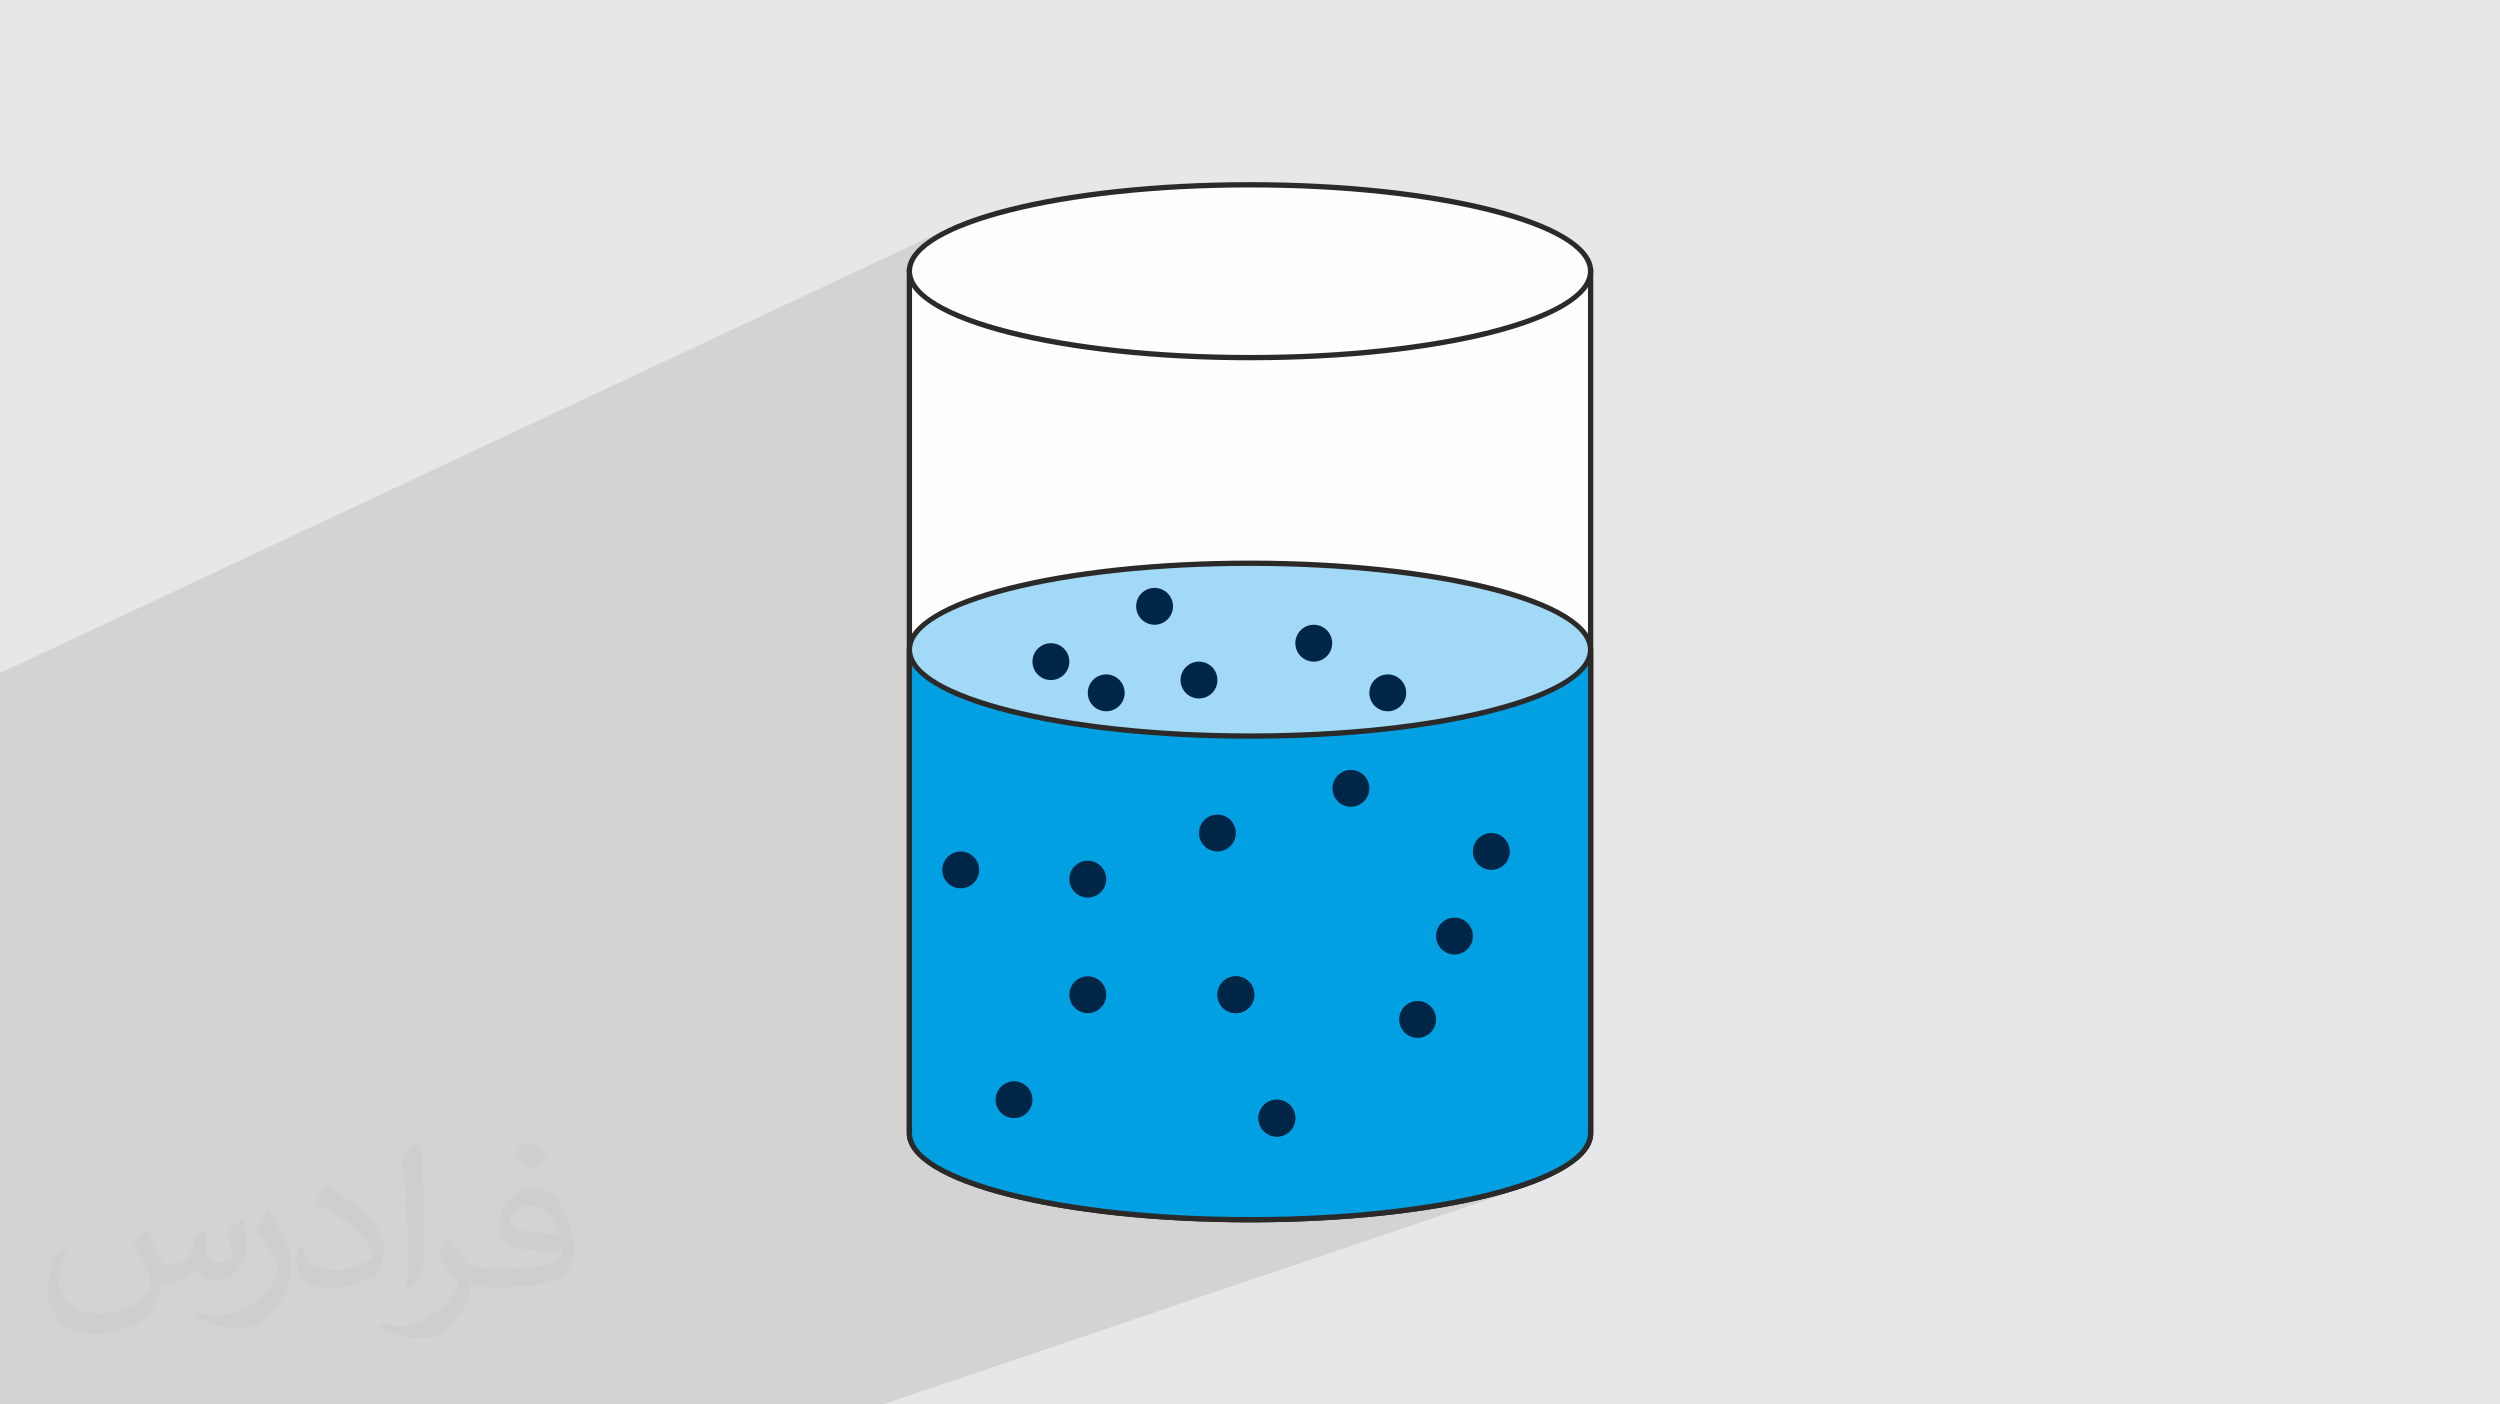 <?xml version="1.0" encoding="UTF-8"?>
<!DOCTYPE svg PUBLIC "-//W3C//DTD SVG 1.0//EN" "http://www.w3.org/TR/2001/REC-SVG-20010904/DTD/svg10.dtd">
<!-- Creator: CorelDRAW -->
<svg xmlns="http://www.w3.org/2000/svg" xml:space="preserve" width="94.192mm" height="52.917mm" version="1.0" style="shape-rendering:geometricPrecision; text-rendering:geometricPrecision; image-rendering:optimizeQuality; fill-rule:evenodd; clip-rule:evenodd"
viewBox="0 0 9404.92 5283.66"
 xmlns:xlink="http://www.w3.org/1999/xlink"
 xmlns:xodm="http://www.corel.com/coreldraw/odm/2003">
 <defs>
  <style type="text/css">
   <![CDATA[
    .fil3 {fill:#FEFEFE}
    .fil6 {fill:#A2D9F7}
    .fil5 {fill:#00A0E3}
    .fil7 {fill:#002647}
    .fil4 {fill:#2B2A29;fill-rule:nonzero}
    .fil2 {fill:#373435;fill-opacity:0.031}
    .fil1 {fill:#2B2A29;fill-opacity:0.102}
    .fil0 {fill:#E6E7E8}
   ]]>
  </style>
 </defs>
 <g id="Layer_x0020_1">
  <polygon class="fil0" points="-0,0 9404.92,0 9404.92,5283.66 -0,5283.66 "/>
  <polygon class="fil1" points="3007.7,5283.66 2998.55,5283.66 2714.97,5283.66 2660.48,5283.66 1959.78,5283.66 1606.96,5283.66 1582.31,5283.66 1560.89,5283.66 1494.88,5283.66 1133.16,5283.66 879.3,5283.66 855.49,5283.66 662,5283.66 659.67,5283.66 641.37,5283.66 515.11,5283.66 508.8,5283.66 311.26,5283.66 235.97,5283.66 170.07,5283.66 -0,5283.66 -0,5247.25 -0,5217.13 -0,5000.99 -0,4978.72 -0,4965.56 -0,4883.49 -0,4874.64 -0,4873.99 -0,4865.92 -0,4849.83 -0,4834.78 -0,4809.57 -0,4806.09 -0,4797.71 -0,4791.18 -0,4769.73 -0,4741.16 -0,4638.48 -0,4636.75 -0,4630.96 -0,4630.4 -0,4614.27 -0,4487.07 -0,4484.5 -0,4469.86 -0,4456.39 -0,4374.93 -0,4358.76 -0,4326.41 -0,4243.48 -0,4196.72 -0,4155.74 -0,4088.06 -0,4070.83 -0,4064.16 -0,4024.64 -0,3920.62 -0,3908.2 -0,3895.77 -0,3838.45 -0,3821.05 -0,3819.47 -0,3811.64 -0,3802.18 -0,3692.55 -0,3683.66 -0,3675.55 -0,3674.88 -0,3657.52 -0,3609.82 -0,3427.22 -0,3420.38 -0,3403.15 -0,2982 -0,2966.8 -0,2628.3 -0,2619.66 -0,2615.49 -0,2611.32 -0,2602.67 -0,2551.11 -0,2541.58 -0,2532.05 3568.9,857.83 3554.13,865.06 3540.03,872.39 3526.59,879.83 3513.85,887.38 3501.79,895.02 3490.45,902.77 3481.07,909.68 3575.76,865.29 3606.61,851.68 3639.94,838.49 3675.67,825.75 3713.71,813.47 3753.98,801.68 3796.4,790.38 3840.91,779.62 3887.39,769.41 3935.8,759.75 3986.05,750.69 4038.04,742.24 4091.7,734.41 4146.94,727.23 4203.7,720.72 4261.89,714.9 4321.43,709.8 4382.24,705.41 4444.22,701.78 4507.33,698.92 4571.45,696.86 4636.52,695.6 4702.46,695.18 4768.4,695.6 4833.47,696.86 4897.6,698.92 4960.7,701.78 5022.69,705.41 5083.49,709.8 5143.03,714.9 5201.23,720.72 5257.98,727.23 5313.23,734.41 5366.88,742.24 5418.88,750.69 5469.12,759.75 5517.53,769.41 5564.02,779.62 5608.52,790.38 5650.94,801.68 5691.21,813.47 5729.26,825.75 5764.98,838.49 5798.31,851.68 5829.17,865.29 5857.46,879.31 5883.12,893.71 5906.07,908.46 5926.21,923.57 5943.48,939 5957.79,954.72 5969.05,970.73 5977.2,987 5982.15,1003.51 5983.82,1020.24 5983.82,2401.42 5987.06,2408.83 5989.99,2417.51 5992.11,2426.25 5993.38,2435.05 5993.81,2443.92 5993.38,2452.79 5993.22,2453.88 5993.81,2454 5993.81,4263.44 5993.38,4272.3 5992.11,4281.11 5989.99,4289.85 5987.06,4298.52 5983.3,4307.12 5978.74,4315.65 5973.39,4324.1 5967.25,4332.47 5960.33,4340.76 5952.65,4348.97 5944.21,4357.08 5935.03,4365.12 5925.12,4373.06 5914.48,4380.9 5903.13,4388.65 5891.07,4396.29 5878.33,4403.84 5864.89,4411.28 5850.79,4418.61 5836.02,4425.84 5820.61,4432.95 5804.55,4439.94 5787.86,4446.82 5770.55,4453.58 5752.63,4460.21 5734.11,4466.71 3320.08,5283.66 3305.1,5283.66 3291.39,5283.66 3262.77,5283.66 3247.25,5283.66 "/>
  <path class="fil2" d="M548.54 4627.69c17.95,27.21 29.6,53.36 40.96,82.43 8.45,16.91 12.93,48.09 52.57,48.09 11.61,0 28.28,-3.42 43.06,-11.61 16.63,-8.73 29.32,-21.94 35.94,-42l15.85 -53.36 38.57 -19.02 2.64 2.64c-5.27,20.09 -6.59,39.36 -6.59,54.43 0,44.63 38.57,61.56 69.22,61.56 17.95,0 34.09,-8.73 34.09,-25.11 0,-21.13 -8.98,-57.06 -20.62,-89.29 17.95,-17.95 35.94,-35.94 56.53,-50.47l3.17 1.6c8.98,38.04 14,75.56 14,100.66 0,24.57 -10.83,51.79 -19.81,69.49 -18.49,34.87 -51.25,62.62 -90.87,62.62 -30.1,0 -63.65,-15.07 -86.66,-43.06l-1.32 0c-21.66,26.96 -55.22,51.25 -108.86,51.25l-16.63 0c-2.64,35.41 -10.29,60.49 -21.94,82.95 -31.95,62.34 -126.81,106.47 -216.1,106.47 -124.17,0 -186.51,-71.59 -186.51,-166.96 0,-58.91 19.27,-113.6 48.88,-152.42l24.29 10.04c-18.49,35.41 -30.91,68.68 -30.91,101.45 0,89.29 72.66,131.83 156.4,131.83 77.68,0 173.83,-49.41 191.28,-106.72 -6.59,-62.62 -30.1,-91.93 -66.04,-148.99 10.83,-19.02 24.83,-38.04 42.28,-58.38l3.17 0 0 0 0 0 -0.02 -0.09zm1432.13 -336.04c26.15,16.39 51.79,35.66 76.87,57.85 -14,19.81 -31.45,37.79 -53.11,53.64 -25.11,-20.34 -50.19,-37.79 -75.84,-56.27 17.42,-19.55 34.62,-38.29 52.04,-55.22l0 0 0 0 0 0 0 0 0 0 0.03 0zm13.47 244.11c-42.28,0 -76.87,27.75 -76.87,48.34 0,44.13 84.53,57.85 185.72,57.31 -12.68,-51.79 -57.06,-105.68 -108.86,-105.68l0.01 0.03zm-94.86 236.19c54.96,0 103.04,-1.6 139.74,-10.83 40.96,-10.29 75.56,-30.91 75.56,-45.17 0,-3.7 0,-8.19 -1.32,-11.89 -22.98,2.11 -49.41,2.11 -72.38,2.11 -74.49,0 -131.55,-16.91 -154.02,-58.66 -5.55,-11.61 -9.51,-24.57 -9.51,-39.36 0,-40.43 17.42,-79.79 48.09,-107 25.61,-22.45 53.89,-36.44 82.67,-36.44 52.04,0 93.51,41.75 122.57,107.54 15.85,35.94 26.68,77.4 26.68,129.72 0,34.87 -9.51,64.19 -31.17,85.85 -40.43,39.11 -114.92,53.89 -229.04,53.89l-51.79 0 0 0 -13.47 0c-28.28,0 -48.62,-5.02 -64.72,-17.42l-2.64 0c0.79,6.59 1.32,12.93 1.32,19.02 0,25.61 -8.45,58.38 -25.61,84.53 -50.72,75.3 -105.68,108.04 -153.24,108.04 -48.09,0 -107,-18.49 -160.11,-42.54l9.51 -18.49c17.17,7.13 40.96,11.89 73.7,11.89 85.85,0 198.66,-82.43 212.66,-163 -3.17,-6.59 -8.98,-15.32 -17.17,-24.57 -25.11,-29.85 -40.96,-54.68 -55.75,-80.83 12.68,-25.11 24.29,-45.17 35.13,-63.4l4.49 -0.53c36.72,74.77 69.99,117.55 144.23,117.55l11.61 0 0 0 53.89 0 0 0 0 0 0 0 0 0 0 0 0.09 0.01zm-371.98 79c6.34,-34.34 6.87,-72.91 6.87,-108.86l0 -53.36c0,-99.6 -12.68,-244.36 -22.98,-338.68 17.95,-19.27 43.06,-42 62.87,-57.31l5.81 1.6c13.47,118.62 16.63,256 16.63,383.06 0,33.3 -1.32,65.79 -4.49,89.55 -1.85,30.1 -19.27,52.83 -56.53,87.7l-8.19 -3.7zm-382.8 -157.19c1.85,46.77 24.83,83.49 105.15,83.49 49.93,0 92.19,-12.93 138.96,-35.13 8.45,-3.7 12.93,-8.73 12.93,-12.93 0,-29.32 -22.45,-68.15 -60.23,-103.55 -36.72,-33.3 -85.34,-62.62 -130.76,-82.18 -15.6,-6.59 -20.62,-13.47 -20.62,-20.09 0,-13.47 17.95,-41.75 32.77,-62.09l5.02 -0.53c52.04,27.21 110.17,67.64 153.24,112.53 39.11,41.47 63.4,83.49 63.4,129.19 0,33.81 -10.29,65.51 -26.96,95.11 -57.06,28.79 -117.83,50.72 -178.06,50.72 -73.17,0 -123.1,-34.34 -123.1,-114.92 0,-8.73 0,-22.19 3.17,-39.64l25.11 0 0 0 0 0 0 0 0 0 0 0 -0.02 0zm-132.37 -132.9l45.45 73.45c16.63,27.21 32.23,56.81 32.23,103.55l0 59.7c0,48.34 -30.91,100.13 -80.83,151.38 -39.11,34.62 -73.7,49.41 -105.68,49.41 -47.55,0 -101.98,-14.79 -164.85,-41.75l7.13 -18.49c19.81,5.27 42.79,9.77 71.06,9.77 90.36,-0.53 182.8,-66.57 225.08,-147.15 5.02,-9.26 6.87,-17.95 6.87,-24.04 0,-9.26 -5.02,-19.55 -8.98,-28.79 -22.98,-43.31 -48.62,-82.95 -76.87,-119.68 14.79,-23.25 29.6,-45.7 45.7,-67.9l3.7 0.53 0 0 0 0 0 0 0 0 0 0 -0.02 0.01z"/>
  <g id="_1998925816336">
   <path class="fil3" d="M5645.06 949.46l338.76 70.77 0 3243.2c0,179.53 -573.69,325.06 -1281.36,325.06 -707.67,0 -1281.36,-145.53 -1281.36,-325.06l0 -3243.2 2223.96 -70.77z"/>
   <path class="fil4" d="M5647.09 939.71l346.72 72.43 0 3251.3c0,94.93 -146.33,179.53 -382.87,239.53 -232.63,59.01 -553.84,95.52 -908.47,95.52 -354.63,0 -675.85,-36.5 -908.47,-95.52 -236.54,-60 -382.87,-144.6 -382.87,-239.53l0 -3252.85c744.96,-23.07 1489.94,-47.08 2234.88,-71.11l1.1 0.23zm326.75 88.62l-329.7 -68.88 -2213.05 70.42 0 3233.56c0,84.59 140.54,162.54 367.73,220.18 231.11,58.62 550.61,94.9 903.64,94.9 353.04,0 672.53,-36.28 903.64,-94.9 227.2,-57.63 367.73,-135.58 367.73,-220.18l0 -3235.11z"/>
   <path class="fil5" d="M5645.06 2391.33l338.76 70.77 0 1801.33c0,179.53 -573.69,325.06 -1281.36,325.06 -707.67,0 -1281.36,-145.53 -1281.36,-325.06l0 -1801.33 2223.96 -70.77z"/>
   <path class="fil4" d="M5647.09 2381.57l346.72 72.43 0 1809.43c0,94.93 -146.33,179.53 -382.87,239.53 -232.63,59.01 -553.84,95.52 -908.47,95.52 -354.63,0 -675.85,-36.5 -908.47,-95.52 -236.54,-60 -382.87,-144.6 -382.87,-239.53l0 -1810.98c744.96,-23.07 1489.94,-47.08 2234.88,-71.11l1.1 0.23zm326.75 88.62l-329.7 -68.88 -2213.05 70.42 0 1791.7c0,84.59 140.54,162.54 367.73,220.18 231.11,58.62 550.61,94.9 903.64,94.9 353.04,0 672.53,-36.28 903.64,-94.9 227.2,-57.63 367.73,-135.58 367.73,-220.18l0 -1793.25z"/>
   <ellipse class="fil3" cx="4702.46" cy="1020.24" rx="1281.36" ry="325.06"/>
   <path class="fil4" d="M4702.46 685.19c354.63,0 675.85,36.5 908.47,95.52 236.54,60 382.87,144.6 382.87,239.53 0,94.93 -146.33,179.53 -382.87,239.53 -232.63,59.01 -553.84,95.52 -908.47,95.52 -354.63,0 -675.85,-36.5 -908.47,-95.52 -236.54,-60 -382.87,-144.6 -382.87,-239.53 0,-94.93 146.33,-179.53 382.87,-239.53 232.63,-59.01 553.84,-95.52 908.47,-95.52zm903.64 114.87c-231.11,-58.62 -550.61,-94.9 -903.64,-94.9 -353.04,0 -672.53,36.28 -903.64,94.9 -227.2,57.63 -367.73,135.58 -367.73,220.18 0,84.59 140.54,162.54 367.73,220.18 231.11,58.62 550.61,94.9 903.64,94.9 353.04,0 672.53,-36.28 903.64,-94.9 227.2,-57.63 367.73,-135.58 367.73,-220.18 0,-84.59 -140.54,-162.54 -367.73,-220.18z"/>
   <ellipse class="fil6" cx="4702.46" cy="2443.92" rx="1281.36" ry="325.06"/>
   <path class="fil4" d="M4702.46 2108.88c354.63,0 675.85,36.5 908.47,95.52 236.54,60 382.87,144.6 382.87,239.53 0,94.93 -146.33,179.53 -382.87,239.53 -232.63,59.01 -553.84,95.52 -908.47,95.52 -354.63,0 -675.85,-36.5 -908.47,-95.52 -236.54,-60 -382.87,-144.6 -382.87,-239.53 0,-94.93 146.33,-179.53 382.87,-239.53 232.63,-59.01 553.84,-95.52 908.47,-95.52zm903.64 114.87c-231.11,-58.62 -550.61,-94.9 -903.64,-94.9 -353.04,0 -672.53,36.28 -903.64,94.9 -227.2,57.63 -367.73,135.58 -367.73,220.18 0,84.59 140.54,162.54 367.73,220.18 231.11,58.62 550.61,94.9 903.64,94.9 353.04,0 672.53,-36.28 903.64,-94.9 227.2,-57.63 367.73,-135.58 367.73,-220.18 0,-84.59 -140.54,-162.54 -367.73,-220.18z"/>
   <circle class="fil7" cx="4343.46" cy="2280.92" r="69.36"/>
   <circle class="fil7" cx="4942.33" cy="2419.63" r="69.36"/>
   <circle class="fil7" cx="5220.74" cy="2606.44" r="69.36"/>
   <circle class="fil7" cx="5082.03" cy="2965.78" r="69.36"/>
   <circle class="fil7" cx="4579.91" cy="3133.8" r="69.36"/>
   <circle class="fil7" cx="4510.55" cy="2558.34" r="69.36"/>
   <circle class="fil7" cx="4161.54" cy="2606.44" r="69.36"/>
   <circle class="fil7" cx="3953.47" cy="2488.98" r="69.36"/>
   <circle class="fil7" cx="3614.13" cy="3272.51" r="69.36"/>
   <circle class="fil7" cx="4092.18" cy="3307.35" r="69.36"/>
   <circle class="fil7" cx="4092.18" cy="3742.12" r="69.36"/>
   <circle class="fil7" cx="3814.76" cy="4137.05" r="69.36"/>
   <circle class="fil7" cx="4803.62" cy="4206.4" r="69.36"/>
   <circle class="fil7" cx="4803.62" cy="4206.4" r="69.36"/>
   <circle class="fil7" cx="4649.26" cy="3742.12" r="69.36"/>
   <circle class="fil7" cx="5333.04" cy="3835.05" r="69.36"/>
   <circle class="fil7" cx="4649.26" cy="3742.12" r="69.36"/>
   <circle class="fil7" cx="5471.75" cy="3521.44" r="69.36"/>
   <circle class="fil7" cx="5610.46" cy="3203.15" r="69.36"/>
  </g>
 </g>
</svg>
